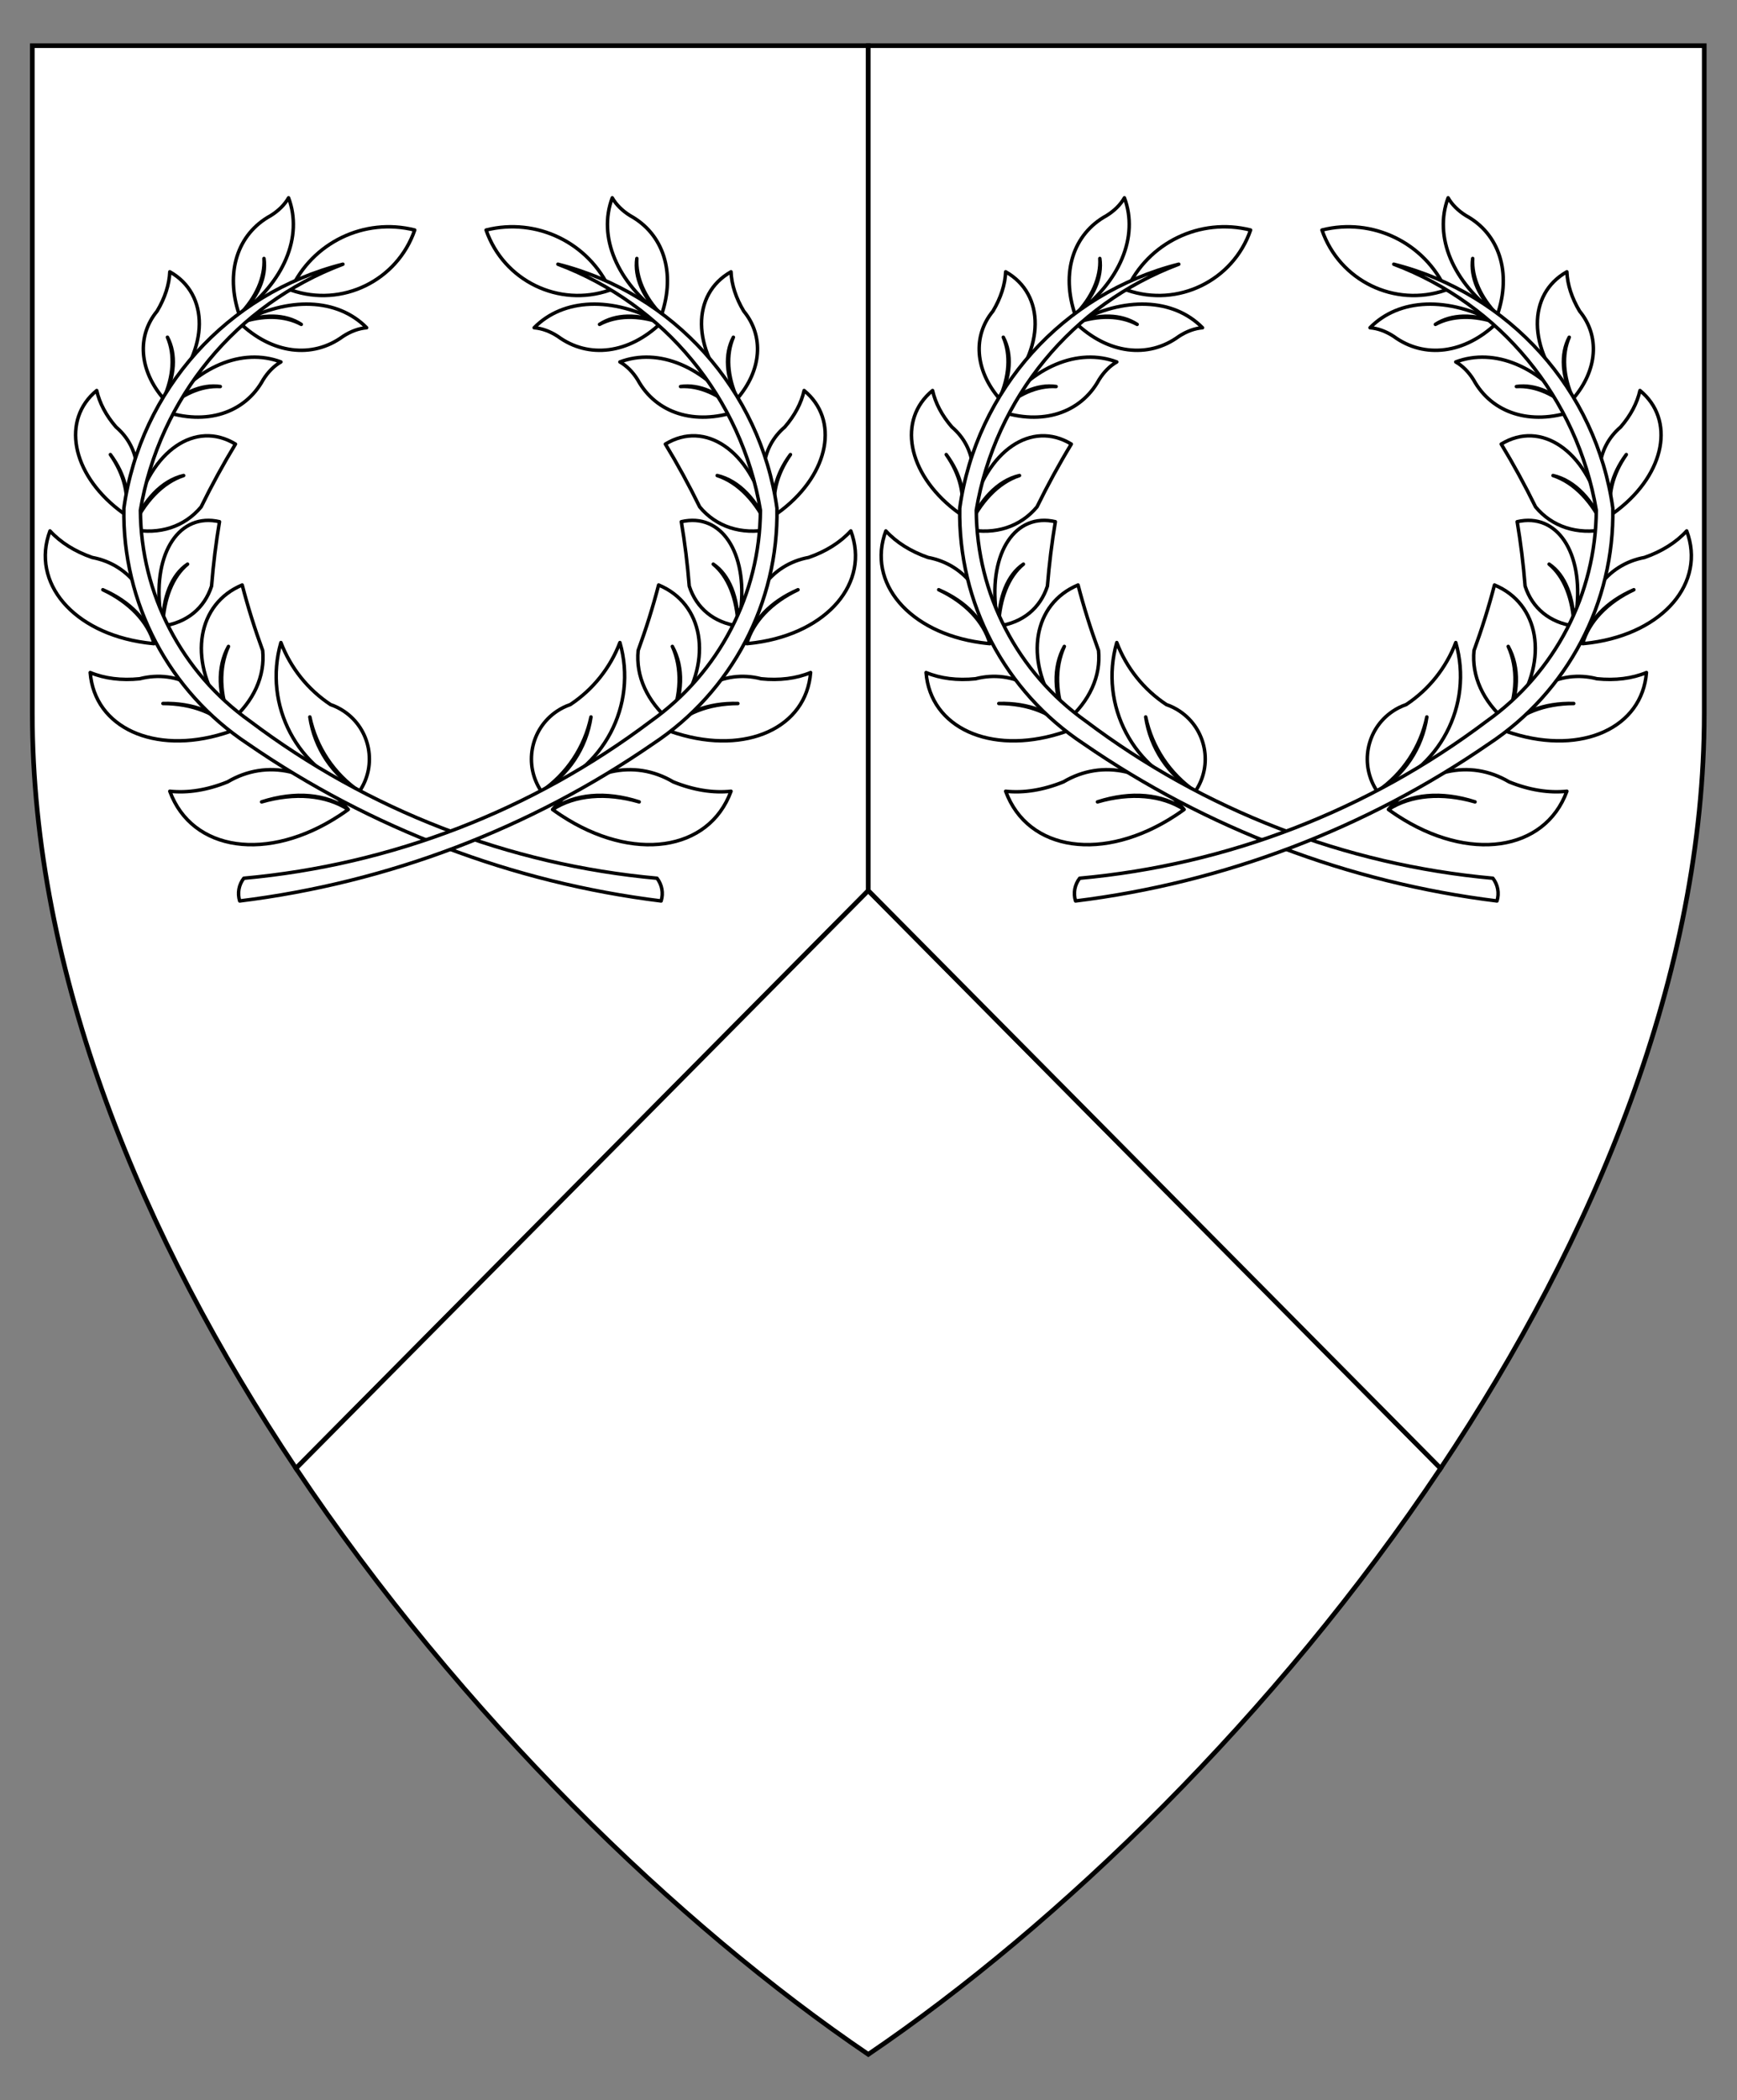<?xml version="1.0" encoding="utf-8"?>
<!-- Generator: Adobe Illustrator 15.0.0, SVG Export Plug-In . SVG Version: 6.00 Build 0)  -->
<!DOCTYPE svg PUBLIC "-//W3C//DTD SVG 1.1//EN" "http://www.w3.org/Graphics/SVG/1.1/DTD/svg11.dtd">
<svg version="1.1" id="Field" xmlns="http://www.w3.org/2000/svg" xmlns:xlink="http://www.w3.org/1999/xlink" x="0px" y="0px"
	 width="373.75px" height="451.681px" viewBox="0 0 373.75 451.681" enable-background="new 0 0 373.75 451.681"
	 xml:space="preserve">
<rect x="0" y="0" width="373.75" height="451.681" fill="#808080" stroke="none"/>
<path fill="#FFFFFF" stroke="#000000" stroke-miterlimit="10" d="M186.828,9.828H6.953v143.516
	c0,56.069,23.495,112.764,56.731,162.457l123.191-124.27L186.828,9.828z"/>
<path fill="#FFFFFF" stroke="#000000" stroke-miterlimit="10" d="M63.684,315.801c35.519,53.107,82.163,98.22,123.144,126.027
	c40.982-27.809,87.628-72.922,123.146-126.031L186.828,191.531L63.684,315.801z"/>
<path fill="#FFFFFF" stroke="#000000" stroke-miterlimit="10" d="M186.828,9.828h179.875v143.516
	c0,56.067-23.494,112.761-56.729,162.453L186.828,191.531V9.828z"/>
<g id="Laurel_1_1_">
	<g>
		
			<path id="path24_3_" fill="#FFFFFF" stroke="#000000" stroke-width="0.75" stroke-linecap="round" stroke-linejoin="round" stroke-miterlimit="3" d="
			M62.556,62.366c4.594-10.193,15.837-15.627,26.678-12.892C85.472,60.38,73.579,66.171,62.674,62.408
			C62.635,62.395,62.596,62.38,62.556,62.366z"/>
		
			<path id="path29_3_" fill="#FFFFFF" stroke="#000000" stroke-width="0.75" stroke-linecap="round" stroke-linejoin="round" stroke-miterlimit="3" d="
			M66.67,154.196c1.364,6.511,5.187,12.244,10.67,16.008c3.843-5.662,2.369-13.367-3.292-17.208
			c-0.908-0.617-1.894-1.109-2.932-1.465c-4.865-3.222-8.597-7.887-10.671-13.339c-3.87,13.475,3.586,27.604,16.896,32.013
			C71.558,166.745,67.639,160.865,66.67,154.196z"/>
		
			<path id="path34_3_" fill="#FFFFFF" stroke="#000000" stroke-width="0.75" stroke-linecap="round" stroke-linejoin="round" stroke-miterlimit="3" d="
			M49.158,139.024c-2.096,4.62-1.934,10.373,0.45,16.062c4.967-4.217,7.46-9.696,6.911-15.184
			c-1.714-4.687-3.186-9.388-4.405-14.087c-9.622,3.993-11.654,15.886-4.541,26.563c0.62,0.931,1.302,1.836,2.035,2.708
			C46.849,149.379,46.682,143.481,49.158,139.024z"/>
		
			<path id="path39_3_" fill="#FFFFFF" stroke="#000000" stroke-width="0.75" stroke-linecap="round" stroke-linejoin="round" stroke-miterlimit="3" d="
			M40.356,121.332c-3.192,2.616-5.109,7.38-5.351,13.302c5.187-0.723,8.979-3.818,10.514-8.58c0.382-4.743,0.953-9.366,1.71-13.85
			c-8.568-1.992-14.289,6.57-12.777,19.124c0.131,1.093,0.316,2.198,0.553,3.305C34.975,128.493,36.938,123.608,40.356,121.332z"/>
		
			<path id="path44_3_" fill="#FFFFFF" stroke="#000000" stroke-width="0.75" stroke-linecap="round" stroke-linejoin="round" stroke-miterlimit="3" d="
			M39.513,102.271c-4.533,1.483-8.524,5.636-11.146,11.591c5.959,1.19,11.341-0.562,14.913-4.852
			c2.306-4.701,4.77-9.206,7.383-13.501c-8.576-5.217-18.241,1.395-21.584,14.771c-0.292,1.167-0.53,2.364-0.712,3.583
			C30.775,107.582,34.869,103.325,39.513,102.271z"/>
		
			<path id="path49_3_" fill="#FFFFFF" stroke="#000000" stroke-width="0.75" stroke-linecap="round" stroke-linejoin="round" stroke-miterlimit="3" d="
			M47.395,83.132c-4.06-0.234-8.402,1.668-12.124,5.308c9.066,3.092,17.397,0.45,21.352-6.769c1.051-1.685,2.364-3,3.821-3.828
			c-8.362-3.134-18.157,0.989-25.173,10.597C38.91,84.498,43.36,82.548,47.395,83.132z"/>
		
			<path id="path54_3_" fill="#FFFFFF" stroke="#000000" stroke-width="0.75" stroke-linecap="round" stroke-linejoin="round" stroke-miterlimit="3" d="
			M64.826,69.762c-3.582-1.926-8.32-2.038-13.23-0.313c6.908,6.634,15.575,7.762,22.212,2.89c1.663-1.083,3.41-1.722,5.081-1.855
			c-6.255-6.375-16.874-6.777-27.293-1.034C56.559,67.413,61.417,67.528,64.826,69.762z"/>
		
			<path id="path59_3_" fill="#FFFFFF" stroke="#000000" stroke-width="0.75" stroke-linecap="round" stroke-linejoin="round" stroke-miterlimit="3" d="
			M56.799,55.594c0.234,4.06-1.667,8.402-5.307,12.124c-3.093-9.067-0.453-17.396,6.768-21.352c1.687-1.05,3.002-2.365,3.829-3.821
			c3.135,8.363-0.989,18.156-10.597,25.173C55.433,64.079,57.383,59.628,56.799,55.594z"/>
		
			<path id="path64_3_" fill="#FFFFFF" stroke="#000000" stroke-width="0.75" stroke-linecap="round" stroke-linejoin="round" stroke-miterlimit="3" d="
			M36.029,72.528c1.608,3.736,1.306,8.466-0.839,13.207c-5.257-6.124-5.799-13.468-1.389-18.822
			c1.677-2.799,2.619-5.707,2.737-8.457c8.557,4.824,8.446,16.522-0.25,26.125c-0.355,0.392-0.721,0.777-1.098,1.154
			C37.648,80.969,37.958,76.119,36.029,72.528z"/>
		
			<path id="path69_3_" fill="#FFFFFF" stroke="#000000" stroke-width="0.75" stroke-linecap="round" stroke-linejoin="round" stroke-miterlimit="3" d="
			M23.751,97.76c3.188,4.273,4.327,8.971,3.12,12.859c4.114-6.944,3.372-14.271-1.899-18.778c-2.14-2.463-3.571-5.164-4.164-7.853
			c-7.591,6.237-5.449,17.737,4.782,25.685c0.417,0.324,0.846,0.64,1.281,0.945C27.87,106.678,26.745,102.053,23.751,97.76z"/>
		
			<path id="path74_3_" fill="#FFFFFF" stroke="#000000" stroke-width="0.75" stroke-linecap="round" stroke-linejoin="round" stroke-miterlimit="3" d="
			M22.128,126.833c5.908,2.552,9.934,6.787,11.019,11.594c0.107-9.77-5.086-17-13.313-18.534c-3.717-1.289-6.838-3.251-9.077-5.71
			c-4.167,11.132,5.003,21.89,20.482,24.028c0.631,0.087,1.266,0.159,1.908,0.216C31.811,133.691,27.846,129.521,22.128,126.833z"/>
		
			<path id="path79_3_" fill="#FFFFFF" stroke="#000000" stroke-width="0.75" stroke-linecap="round" stroke-linejoin="round" stroke-miterlimit="3" d="
			M35.062,151.301c6.433-0.184,11.871,1.953,14.885,5.851c-4.03-8.898-11.792-13.256-19.896-11.17
			c-3.914,0.402-7.571-0.059-10.641-1.338c0.93,11.85,13.786,17.723,28.718,13.119c0.609-0.186,1.215-0.39,1.819-0.61
			C46.735,153.423,41.381,151.32,35.062,151.301z"/>
		
			<path id="path84_3_" fill="#FFFFFF" stroke="#000000" stroke-width="0.75" stroke-linecap="round" stroke-linejoin="round" stroke-miterlimit="3" d="
			M56.297,172.457c7.202-2.335,14.01-1.738,18.637,1.637c-7.345-8.644-17.477-10.961-25.963-5.94
			c-4.292,1.746-8.566,2.438-12.434,2.016c4.771,12.979,21.128,15.312,36.534,5.213c0.629-0.412,1.25-0.842,1.864-1.289
			C70.14,170.976,63.434,170.386,56.297,172.457z"/>
		
			<path id="path89_3_" fill="#FFFFFF" stroke="#000000" stroke-width="0.75" stroke-linecap="round" stroke-linejoin="round" stroke-miterlimit="3" d="
			M141.365,188.88c-31.776-2.875-62.115-14.581-87.59-33.791c-14.697-10.444-23.468-27.323-23.566-45.353
			c4.07-24.136,20.666-44.289,43.575-52.913c-24.917,6.281-43.55,27.021-47.131,52.466c-0.366,20.348,9.698,39.47,26.676,50.688
			c26.489,18.259,56.996,29.852,88.926,33.791C142.778,192.092,142.444,190.266,141.365,188.88z"/>
	</g>
	<g>
		
			<path id="path97_3_" fill="#FFFFFF" stroke="#000000" stroke-width="0.75" stroke-linecap="round" stroke-linejoin="round" stroke-miterlimit="3" d="
			M131.271,62.366c-4.592-10.193-15.833-15.627-26.676-12.892c3.764,10.906,15.655,16.697,26.561,12.934
			C131.194,62.395,131.234,62.38,131.271,62.366z"/>
		
			<path id="path102_3_" fill="#FFFFFF" stroke="#000000" stroke-width="0.75" stroke-linecap="round" stroke-linejoin="round" stroke-miterlimit="3" d="
			M127.161,154.196c-1.366,6.511-5.187,12.244-10.673,16.008c-3.842-5.662-2.369-13.367,3.293-17.208
			c0.909-0.617,1.894-1.109,2.934-1.465c4.863-3.222,8.596-7.887,10.67-13.339c3.87,13.475-3.586,27.604-16.897,32.013
			C122.271,166.745,126.189,160.865,127.161,154.196z"/>
		
			<path id="path107_3_" fill="#FFFFFF" stroke="#000000" stroke-width="0.75" stroke-linecap="round" stroke-linejoin="round" stroke-miterlimit="3" d="
			M144.673,139.024c2.094,4.62,1.933,10.373-0.453,16.062c-4.964-4.217-7.458-9.696-6.909-15.184
			c1.714-4.687,3.186-9.388,4.405-14.087c9.622,3.993,11.655,15.886,4.541,26.563c-0.621,0.931-1.3,1.836-2.037,2.708
			C146.98,149.379,147.148,143.481,144.673,139.024z"/>
		
			<path id="path112_3_" fill="#FFFFFF" stroke="#000000" stroke-width="0.75" stroke-linecap="round" stroke-linejoin="round" stroke-miterlimit="3" d="
			M153.474,121.332c3.192,2.616,5.107,7.38,5.349,13.302c-5.186-0.723-8.979-3.818-10.515-8.58
			c-0.381-4.743-0.951-9.366-1.709-13.85c8.567-1.992,14.289,6.57,12.778,19.124c-0.132,1.093-0.318,2.198-0.554,3.305
			C158.854,128.493,156.891,123.608,153.474,121.332z"/>
		
			<path id="path117_3_" fill="#FFFFFF" stroke="#000000" stroke-width="0.75" stroke-linecap="round" stroke-linejoin="round" stroke-miterlimit="3" d="
			M154.316,102.271c4.533,1.483,8.525,5.636,11.146,11.591c-5.959,1.19-11.341-0.562-14.913-4.852
			c-2.307-4.701-4.77-9.206-7.381-13.501c8.576-5.217,18.239,1.395,21.583,14.771c0.293,1.167,0.53,2.364,0.712,3.583
			C163.052,107.582,158.961,103.325,154.316,102.271z"/>
		
			<path id="path122_3_" fill="#FFFFFF" stroke="#000000" stroke-width="0.75" stroke-linecap="round" stroke-linejoin="round" stroke-miterlimit="3" d="
			M146.436,83.132c4.06-0.234,8.401,1.668,12.121,5.308c-9.064,3.092-17.396,0.45-21.351-6.769c-1.051-1.685-2.364-3-3.821-3.828
			c8.363-3.134,18.157,0.989,25.172,10.597C154.919,84.498,150.467,82.548,146.436,83.132z"/>
		
			<path id="path127_3_" fill="#FFFFFF" stroke="#000000" stroke-width="0.75" stroke-linecap="round" stroke-linejoin="round" stroke-miterlimit="3" d="
			M129.004,69.762c3.58-1.926,8.318-2.038,13.23-0.313c-6.909,6.634-15.577,7.762-22.212,2.89c-1.665-1.083-3.41-1.722-5.083-1.855
			c6.255-6.375,16.874-6.777,27.294-1.034C137.27,67.413,132.413,67.528,129.004,69.762z"/>
		
			<path id="path132_3_" fill="#FFFFFF" stroke="#000000" stroke-width="0.75" stroke-linecap="round" stroke-linejoin="round" stroke-miterlimit="3" d="
			M137.03,55.594c-0.232,4.06,1.667,8.402,5.308,12.124c3.091-9.067,0.452-17.396-6.769-21.352c-1.685-1.05-3.002-2.365-3.829-3.821
			c-3.135,8.363,0.989,18.156,10.598,25.173C138.396,64.079,136.448,59.628,137.03,55.594z"/>
		
			<path id="path137_3_" fill="#FFFFFF" stroke="#000000" stroke-width="0.75" stroke-linecap="round" stroke-linejoin="round" stroke-miterlimit="3" d="
			M157.8,72.528c-1.607,3.736-1.308,8.466,0.841,13.207c5.256-6.124,5.797-13.468,1.389-18.822
			c-1.679-2.799-2.619-5.707-2.738-8.457c-8.56,4.824-8.447,16.522,0.25,26.125c0.354,0.392,0.721,0.777,1.099,1.154
			C156.181,80.969,155.872,76.119,157.8,72.528z"/>
		
			<path id="path142_3_" fill="#FFFFFF" stroke="#000000" stroke-width="0.75" stroke-linecap="round" stroke-linejoin="round" stroke-miterlimit="3" d="
			M170.08,97.76c-3.188,4.273-4.329,8.971-3.122,12.859c-4.113-6.944-3.372-14.271,1.899-18.778c2.14-2.463,3.571-5.164,4.164-7.853
			c7.591,6.237,5.45,17.737-4.782,25.685c-0.417,0.324-0.844,0.64-1.281,0.945C165.961,106.678,167.082,102.053,170.08,97.76z"/>
		
			<path id="path147_3_" fill="#FFFFFF" stroke="#000000" stroke-width="0.75" stroke-linecap="round" stroke-linejoin="round" stroke-miterlimit="3" d="
			M171.703,126.833c-5.91,2.552-9.935,6.787-11.021,11.594c-0.107-9.77,5.087-17,13.311-18.534c3.717-1.289,6.837-3.251,9.078-5.71
			c4.167,11.132-5.005,21.89-20.481,24.028c-0.631,0.087-1.266,0.159-1.908,0.216C162.02,133.691,165.983,129.521,171.703,126.833z"
			/>
		
			<path id="path152_3_" fill="#FFFFFF" stroke="#000000" stroke-width="0.75" stroke-linecap="round" stroke-linejoin="round" stroke-miterlimit="3" d="
			M158.767,151.301c-6.433-0.184-11.87,1.953-14.885,5.851c4.03-8.898,11.794-13.256,19.896-11.17
			c3.914,0.402,7.573-0.059,10.64-1.338c-0.93,11.85-13.786,17.723-28.718,13.119c-0.608-0.186-1.216-0.39-1.818-0.61
			C147.093,153.423,152.448,151.32,158.767,151.301z"/>
		
			<path id="path157_3_" fill="#FFFFFF" stroke="#000000" stroke-width="0.75" stroke-linecap="round" stroke-linejoin="round" stroke-miterlimit="3" d="
			M137.53,172.457c-7.2-2.335-14.008-1.738-18.635,1.637c7.345-8.644,17.476-10.961,25.963-5.94
			c4.293,1.746,8.568,2.438,12.434,2.016c-4.771,12.979-21.128,15.312-36.533,5.213c-0.627-0.412-1.25-0.842-1.864-1.289
			C123.691,170.976,130.395,170.386,137.53,172.457z"/>
		
			<path id="path162_3_" fill="#FFFFFF" stroke="#000000" stroke-width="0.75" stroke-linecap="round" stroke-linejoin="round" stroke-miterlimit="3" d="
			M52.464,188.88c31.777-2.875,62.116-14.581,87.59-33.791c14.697-10.444,23.47-27.323,23.566-45.353
			c-4.069-24.136-20.666-44.289-43.573-52.913c24.917,6.281,43.548,27.021,47.131,52.466c0.364,20.348-9.7,39.47-26.678,50.688
			c-26.489,18.259-56.996,29.852-88.925,33.791C51.051,192.092,51.385,190.266,52.464,188.88z"/>
	</g>
</g>
<g id="Laurel_1_2_">
	<g>
		
			<path id="path24_1_" fill="#FFFFFF" stroke="#000000" stroke-width="0.75" stroke-linecap="round" stroke-linejoin="round" stroke-miterlimit="3" d="
			M242.407,62.366c4.594-10.193,15.837-15.627,26.678-12.892c-3.762,10.906-15.654,16.697-26.56,12.934
			C242.486,62.395,242.447,62.38,242.407,62.366z"/>
		
			<path id="path29_1_" fill="#FFFFFF" stroke="#000000" stroke-width="0.75" stroke-linecap="round" stroke-linejoin="round" stroke-miterlimit="3" d="
			M246.521,154.196c1.364,6.511,5.188,12.244,10.67,16.008c3.844-5.662,2.369-13.367-3.292-17.208
			c-0.907-0.617-1.894-1.109-2.933-1.465c-4.864-3.222-8.597-7.887-10.671-13.339c-3.87,13.475,3.586,27.604,16.896,32.013
			C251.41,166.745,247.49,160.865,246.521,154.196z"/>
		
			<path id="path34_1_" fill="#FFFFFF" stroke="#000000" stroke-width="0.75" stroke-linecap="round" stroke-linejoin="round" stroke-miterlimit="3" d="
			M229.01,139.024c-2.096,4.62-1.935,10.373,0.449,16.062c4.968-4.217,7.461-9.696,6.911-15.184
			c-1.714-4.687-3.187-9.388-4.405-14.087c-9.621,3.993-11.654,15.886-4.541,26.563c0.62,0.931,1.303,1.836,2.035,2.708
			C226.7,149.379,226.533,143.481,229.01,139.024z"/>
		
			<path id="path39_1_" fill="#FFFFFF" stroke="#000000" stroke-width="0.75" stroke-linecap="round" stroke-linejoin="round" stroke-miterlimit="3" d="
			M220.208,121.332c-3.192,2.616-5.108,7.38-5.351,13.302c5.188-0.723,8.979-3.818,10.514-8.58c0.383-4.743,0.953-9.366,1.711-13.85
			c-8.568-1.992-14.289,6.57-12.777,19.124c0.131,1.093,0.316,2.198,0.553,3.305C214.826,128.493,216.79,123.608,220.208,121.332z"
			/>
		
			<path id="path44_1_" fill="#FFFFFF" stroke="#000000" stroke-width="0.75" stroke-linecap="round" stroke-linejoin="round" stroke-miterlimit="3" d="
			M219.364,102.271c-4.533,1.483-8.524,5.636-11.146,11.591c5.96,1.19,11.341-0.562,14.913-4.852
			c2.307-4.701,4.77-9.206,7.383-13.501c-8.576-5.217-18.241,1.395-21.584,14.771c-0.291,1.167-0.529,2.364-0.712,3.583
			C210.627,107.582,214.721,103.325,219.364,102.271z"/>
		
			<path id="path49_1_" fill="#FFFFFF" stroke="#000000" stroke-width="0.75" stroke-linecap="round" stroke-linejoin="round" stroke-miterlimit="3" d="
			M227.246,83.132c-4.059-0.234-8.402,1.668-12.123,5.308c9.065,3.092,17.396,0.45,21.352-6.769c1.051-1.685,2.363-3,3.821-3.828
			c-8.362-3.134-18.157,0.989-25.173,10.597C218.762,84.498,223.212,82.548,227.246,83.132z"/>
		
			<path id="path54_1_" fill="#FFFFFF" stroke="#000000" stroke-width="0.75" stroke-linecap="round" stroke-linejoin="round" stroke-miterlimit="3" d="
			M244.678,69.762c-3.582-1.926-8.32-2.038-13.23-0.313c6.908,6.634,15.576,7.762,22.213,2.89c1.662-1.083,3.41-1.722,5.08-1.855
			c-6.255-6.375-16.873-6.777-27.293-1.034C236.41,67.413,241.27,67.528,244.678,69.762z"/>
		
			<path id="path59_1_" fill="#FFFFFF" stroke="#000000" stroke-width="0.75" stroke-linecap="round" stroke-linejoin="round" stroke-miterlimit="3" d="
			M236.65,55.594c0.234,4.06-1.668,8.402-5.307,12.124c-3.093-9.067-0.453-17.396,6.768-21.352c1.687-1.05,3.002-2.365,3.829-3.821
			c3.135,8.363-0.989,18.156-10.597,25.173C235.285,64.079,237.234,59.628,236.65,55.594z"/>
		
			<path id="path64_1_" fill="#FFFFFF" stroke="#000000" stroke-width="0.75" stroke-linecap="round" stroke-linejoin="round" stroke-miterlimit="3" d="
			M215.881,72.528c1.608,3.736,1.307,8.466-0.84,13.207c-5.257-6.124-5.799-13.468-1.389-18.822
			c1.678-2.799,2.619-5.707,2.737-8.457c8.558,4.824,8.446,16.522-0.251,26.125c-0.354,0.392-0.721,0.777-1.098,1.154
			C217.5,80.969,217.811,76.119,215.881,72.528z"/>
		
			<path id="path69_1_" fill="#FFFFFF" stroke="#000000" stroke-width="0.75" stroke-linecap="round" stroke-linejoin="round" stroke-miterlimit="3" d="
			M203.603,97.76c3.188,4.273,4.327,8.971,3.12,12.859c4.114-6.944,3.371-14.271-1.899-18.778c-2.14-2.463-3.571-5.164-4.164-7.853
			c-7.591,6.237-5.448,17.737,4.782,25.685c0.417,0.324,0.846,0.64,1.281,0.945C207.721,106.678,206.597,102.053,203.603,97.76z"/>
		
			<path id="path74_1_" fill="#FFFFFF" stroke="#000000" stroke-width="0.75" stroke-linecap="round" stroke-linejoin="round" stroke-miterlimit="3" d="
			M201.979,126.833c5.908,2.552,9.934,6.787,11.019,11.594c0.107-9.77-5.086-17-13.313-18.534c-3.717-1.289-6.838-3.251-9.076-5.71
			c-4.167,11.132,5.003,21.89,20.481,24.028c0.631,0.087,1.267,0.159,1.907,0.216C211.662,133.691,207.697,129.521,201.979,126.833z
			"/>
		
			<path id="path79_1_" fill="#FFFFFF" stroke="#000000" stroke-width="0.75" stroke-linecap="round" stroke-linejoin="round" stroke-miterlimit="3" d="
			M214.914,151.301c6.433-0.184,11.87,1.953,14.885,5.851c-4.029-8.898-11.793-13.256-19.896-11.17
			c-3.913,0.402-7.57-0.059-10.641-1.338c0.93,11.85,13.787,17.723,28.719,13.119c0.608-0.186,1.215-0.39,1.818-0.61
			C226.586,153.423,221.232,151.32,214.914,151.301z"/>
		
			<path id="path84_1_" fill="#FFFFFF" stroke="#000000" stroke-width="0.75" stroke-linecap="round" stroke-linejoin="round" stroke-miterlimit="3" d="
			M236.148,172.457c7.203-2.335,14.011-1.738,18.637,1.637c-7.345-8.644-17.477-10.961-25.963-5.94
			c-4.291,1.746-8.566,2.438-12.434,2.016c4.771,12.979,21.127,15.312,36.533,5.213c0.629-0.412,1.25-0.842,1.863-1.289
			C249.991,170.976,243.285,170.386,236.148,172.457z"/>
		
			<path id="path89_1_" fill="#FFFFFF" stroke="#000000" stroke-width="0.75" stroke-linecap="round" stroke-linejoin="round" stroke-miterlimit="3" d="
			M321.217,188.88c-31.775-2.875-62.115-14.581-87.59-33.791c-14.697-10.444-23.469-27.323-23.566-45.353
			c4.07-24.136,20.665-44.289,43.574-52.913c-24.916,6.281-43.55,27.021-47.131,52.466c-0.367,20.348,9.697,39.47,26.676,50.688
			c26.489,18.259,56.996,29.852,88.926,33.791C322.629,192.092,322.296,190.266,321.217,188.88z"/>
	</g>
	<g>
		
			<path id="path97_1_" fill="#FFFFFF" stroke="#000000" stroke-width="0.75" stroke-linecap="round" stroke-linejoin="round" stroke-miterlimit="3" d="
			M311.123,62.366c-4.592-10.193-15.834-15.627-26.676-12.892c3.764,10.906,15.654,16.697,26.561,12.934
			C311.045,62.395,311.086,62.38,311.123,62.366z"/>
		
			<path id="path102_1_" fill="#FFFFFF" stroke="#000000" stroke-width="0.75" stroke-linecap="round" stroke-linejoin="round" stroke-miterlimit="3" d="
			M307.012,154.196c-1.365,6.511-5.187,12.244-10.672,16.008c-3.842-5.662-2.369-13.367,3.293-17.208
			c0.909-0.617,1.894-1.109,2.934-1.465c4.863-3.222,8.596-7.887,10.67-13.339c3.869,13.475-3.586,27.604-16.896,32.013
			C302.123,166.745,306.041,160.865,307.012,154.196z"/>
		
			<path id="path107_1_" fill="#FFFFFF" stroke="#000000" stroke-width="0.75" stroke-linecap="round" stroke-linejoin="round" stroke-miterlimit="3" d="
			M324.524,139.024c2.095,4.62,1.933,10.373-0.453,16.062c-4.964-4.217-7.458-9.696-6.909-15.184
			c1.715-4.687,3.186-9.388,4.405-14.087c9.622,3.993,11.655,15.886,4.54,26.563c-0.621,0.931-1.3,1.836-2.036,2.708
			C326.832,149.379,327,143.481,324.524,139.024z"/>
		
			<path id="path112_1_" fill="#FFFFFF" stroke="#000000" stroke-width="0.75" stroke-linecap="round" stroke-linejoin="round" stroke-miterlimit="3" d="
			M333.326,121.332c3.191,2.616,5.107,7.38,5.349,13.302c-5.186-0.723-8.979-3.818-10.515-8.58
			c-0.381-4.743-0.951-9.366-1.709-13.85c8.566-1.992,14.288,6.57,12.777,19.124c-0.132,1.093-0.317,2.198-0.554,3.305
			C338.705,128.493,336.742,123.608,333.326,121.332z"/>
		
			<path id="path117_1_" fill="#FFFFFF" stroke="#000000" stroke-width="0.75" stroke-linecap="round" stroke-linejoin="round" stroke-miterlimit="3" d="
			M334.168,102.271c4.533,1.483,8.525,5.636,11.146,11.591c-5.959,1.19-11.341-0.562-14.913-4.852
			c-2.307-4.701-4.771-9.206-7.382-13.501c8.576-5.217,18.24,1.395,21.583,14.771c0.293,1.167,0.53,2.364,0.712,3.583
			C342.904,107.582,338.813,103.325,334.168,102.271z"/>
		
			<path id="path122_1_" fill="#FFFFFF" stroke="#000000" stroke-width="0.75" stroke-linecap="round" stroke-linejoin="round" stroke-miterlimit="3" d="
			M326.287,83.132c4.06-0.234,8.4,1.668,12.121,5.308c-9.064,3.092-17.396,0.45-21.351-6.769c-1.052-1.685-2.364-3-3.821-3.828
			c8.363-3.134,18.156,0.989,25.172,10.597C334.771,84.498,330.318,82.548,326.287,83.132z"/>
		
			<path id="path127_1_" fill="#FFFFFF" stroke="#000000" stroke-width="0.75" stroke-linecap="round" stroke-linejoin="round" stroke-miterlimit="3" d="
			M308.855,69.762c3.58-1.926,8.318-2.038,13.23-0.313c-6.909,6.634-15.576,7.762-22.212,2.89c-1.665-1.083-3.41-1.722-5.083-1.855
			c6.256-6.375,16.874-6.777,27.295-1.034C317.121,67.413,312.265,67.528,308.855,69.762z"/>
		
			<path id="path132_1_" fill="#FFFFFF" stroke="#000000" stroke-width="0.75" stroke-linecap="round" stroke-linejoin="round" stroke-miterlimit="3" d="
			M316.882,55.594c-0.232,4.06,1.667,8.402,5.308,12.124c3.092-9.067,0.452-17.396-6.769-21.352
			c-1.685-1.05-3.002-2.365-3.829-3.821c-3.135,8.363,0.988,18.156,10.598,25.173C318.247,64.079,316.299,59.628,316.882,55.594z"/>
		
			<path id="path137_1_" fill="#FFFFFF" stroke="#000000" stroke-width="0.75" stroke-linecap="round" stroke-linejoin="round" stroke-miterlimit="3" d="
			M337.651,72.528c-1.606,3.736-1.308,8.466,0.841,13.207c5.256-6.124,5.797-13.468,1.389-18.822
			c-1.678-2.799-2.619-5.707-2.737-8.457c-8.56,4.824-8.447,16.522,0.249,26.125c0.354,0.392,0.721,0.777,1.1,1.154
			C336.032,80.969,335.724,76.119,337.651,72.528z"/>
		
			<path id="path142_1_" fill="#FFFFFF" stroke="#000000" stroke-width="0.75" stroke-linecap="round" stroke-linejoin="round" stroke-miterlimit="3" d="
			M349.932,97.76c-3.188,4.273-4.329,8.971-3.122,12.859c-4.112-6.944-3.372-14.271,1.899-18.778c2.14-2.463,3.57-5.164,4.164-7.853
			c7.592,6.237,5.45,17.737-4.782,25.685c-0.417,0.324-0.844,0.64-1.281,0.945C345.813,106.678,346.934,102.053,349.932,97.76z"/>
		
			<path id="path147_1_" fill="#FFFFFF" stroke="#000000" stroke-width="0.75" stroke-linecap="round" stroke-linejoin="round" stroke-miterlimit="3" d="
			M351.555,126.833c-5.91,2.552-9.936,6.787-11.021,11.594c-0.107-9.77,5.088-17,13.312-18.534c3.717-1.289,6.837-3.251,9.078-5.71
			c4.167,11.132-5.005,21.89-20.481,24.028c-0.631,0.087-1.266,0.159-1.908,0.216C341.871,133.691,345.834,129.521,351.555,126.833z
			"/>
		
			<path id="path152_1_" fill="#FFFFFF" stroke="#000000" stroke-width="0.75" stroke-linecap="round" stroke-linejoin="round" stroke-miterlimit="3" d="
			M338.618,151.301c-6.433-0.184-11.87,1.953-14.885,5.851c4.03-8.898,11.794-13.256,19.896-11.17
			c3.914,0.402,7.573-0.059,10.641-1.338c-0.93,11.85-13.785,17.723-28.718,13.119c-0.608-0.186-1.216-0.39-1.818-0.61
			C326.944,153.423,332.299,151.32,338.618,151.301z"/>
		
			<path id="path157_1_" fill="#FFFFFF" stroke="#000000" stroke-width="0.75" stroke-linecap="round" stroke-linejoin="round" stroke-miterlimit="3" d="
			M317.381,172.457c-7.199-2.335-14.008-1.738-18.635,1.637c7.346-8.644,17.477-10.961,25.963-5.94
			c4.294,1.746,8.568,2.438,12.435,2.016c-4.771,12.979-21.128,15.312-36.533,5.213c-0.628-0.412-1.25-0.842-1.864-1.289
			C303.543,170.976,310.246,170.386,317.381,172.457z"/>
		
			<path id="path162_1_" fill="#FFFFFF" stroke="#000000" stroke-width="0.75" stroke-linecap="round" stroke-linejoin="round" stroke-miterlimit="3" d="
			M232.315,188.88c31.777-2.875,62.116-14.581,87.591-33.791c14.696-10.444,23.469-27.323,23.566-45.353
			c-4.069-24.136-20.666-44.289-43.574-52.913c24.917,6.281,43.549,27.021,47.132,52.466c0.364,20.348-9.7,39.47-26.678,50.688
			c-26.489,18.259-56.996,29.852-88.925,33.791C230.902,192.092,231.236,190.266,232.315,188.88z"/>
	</g>
</g>
</svg>
